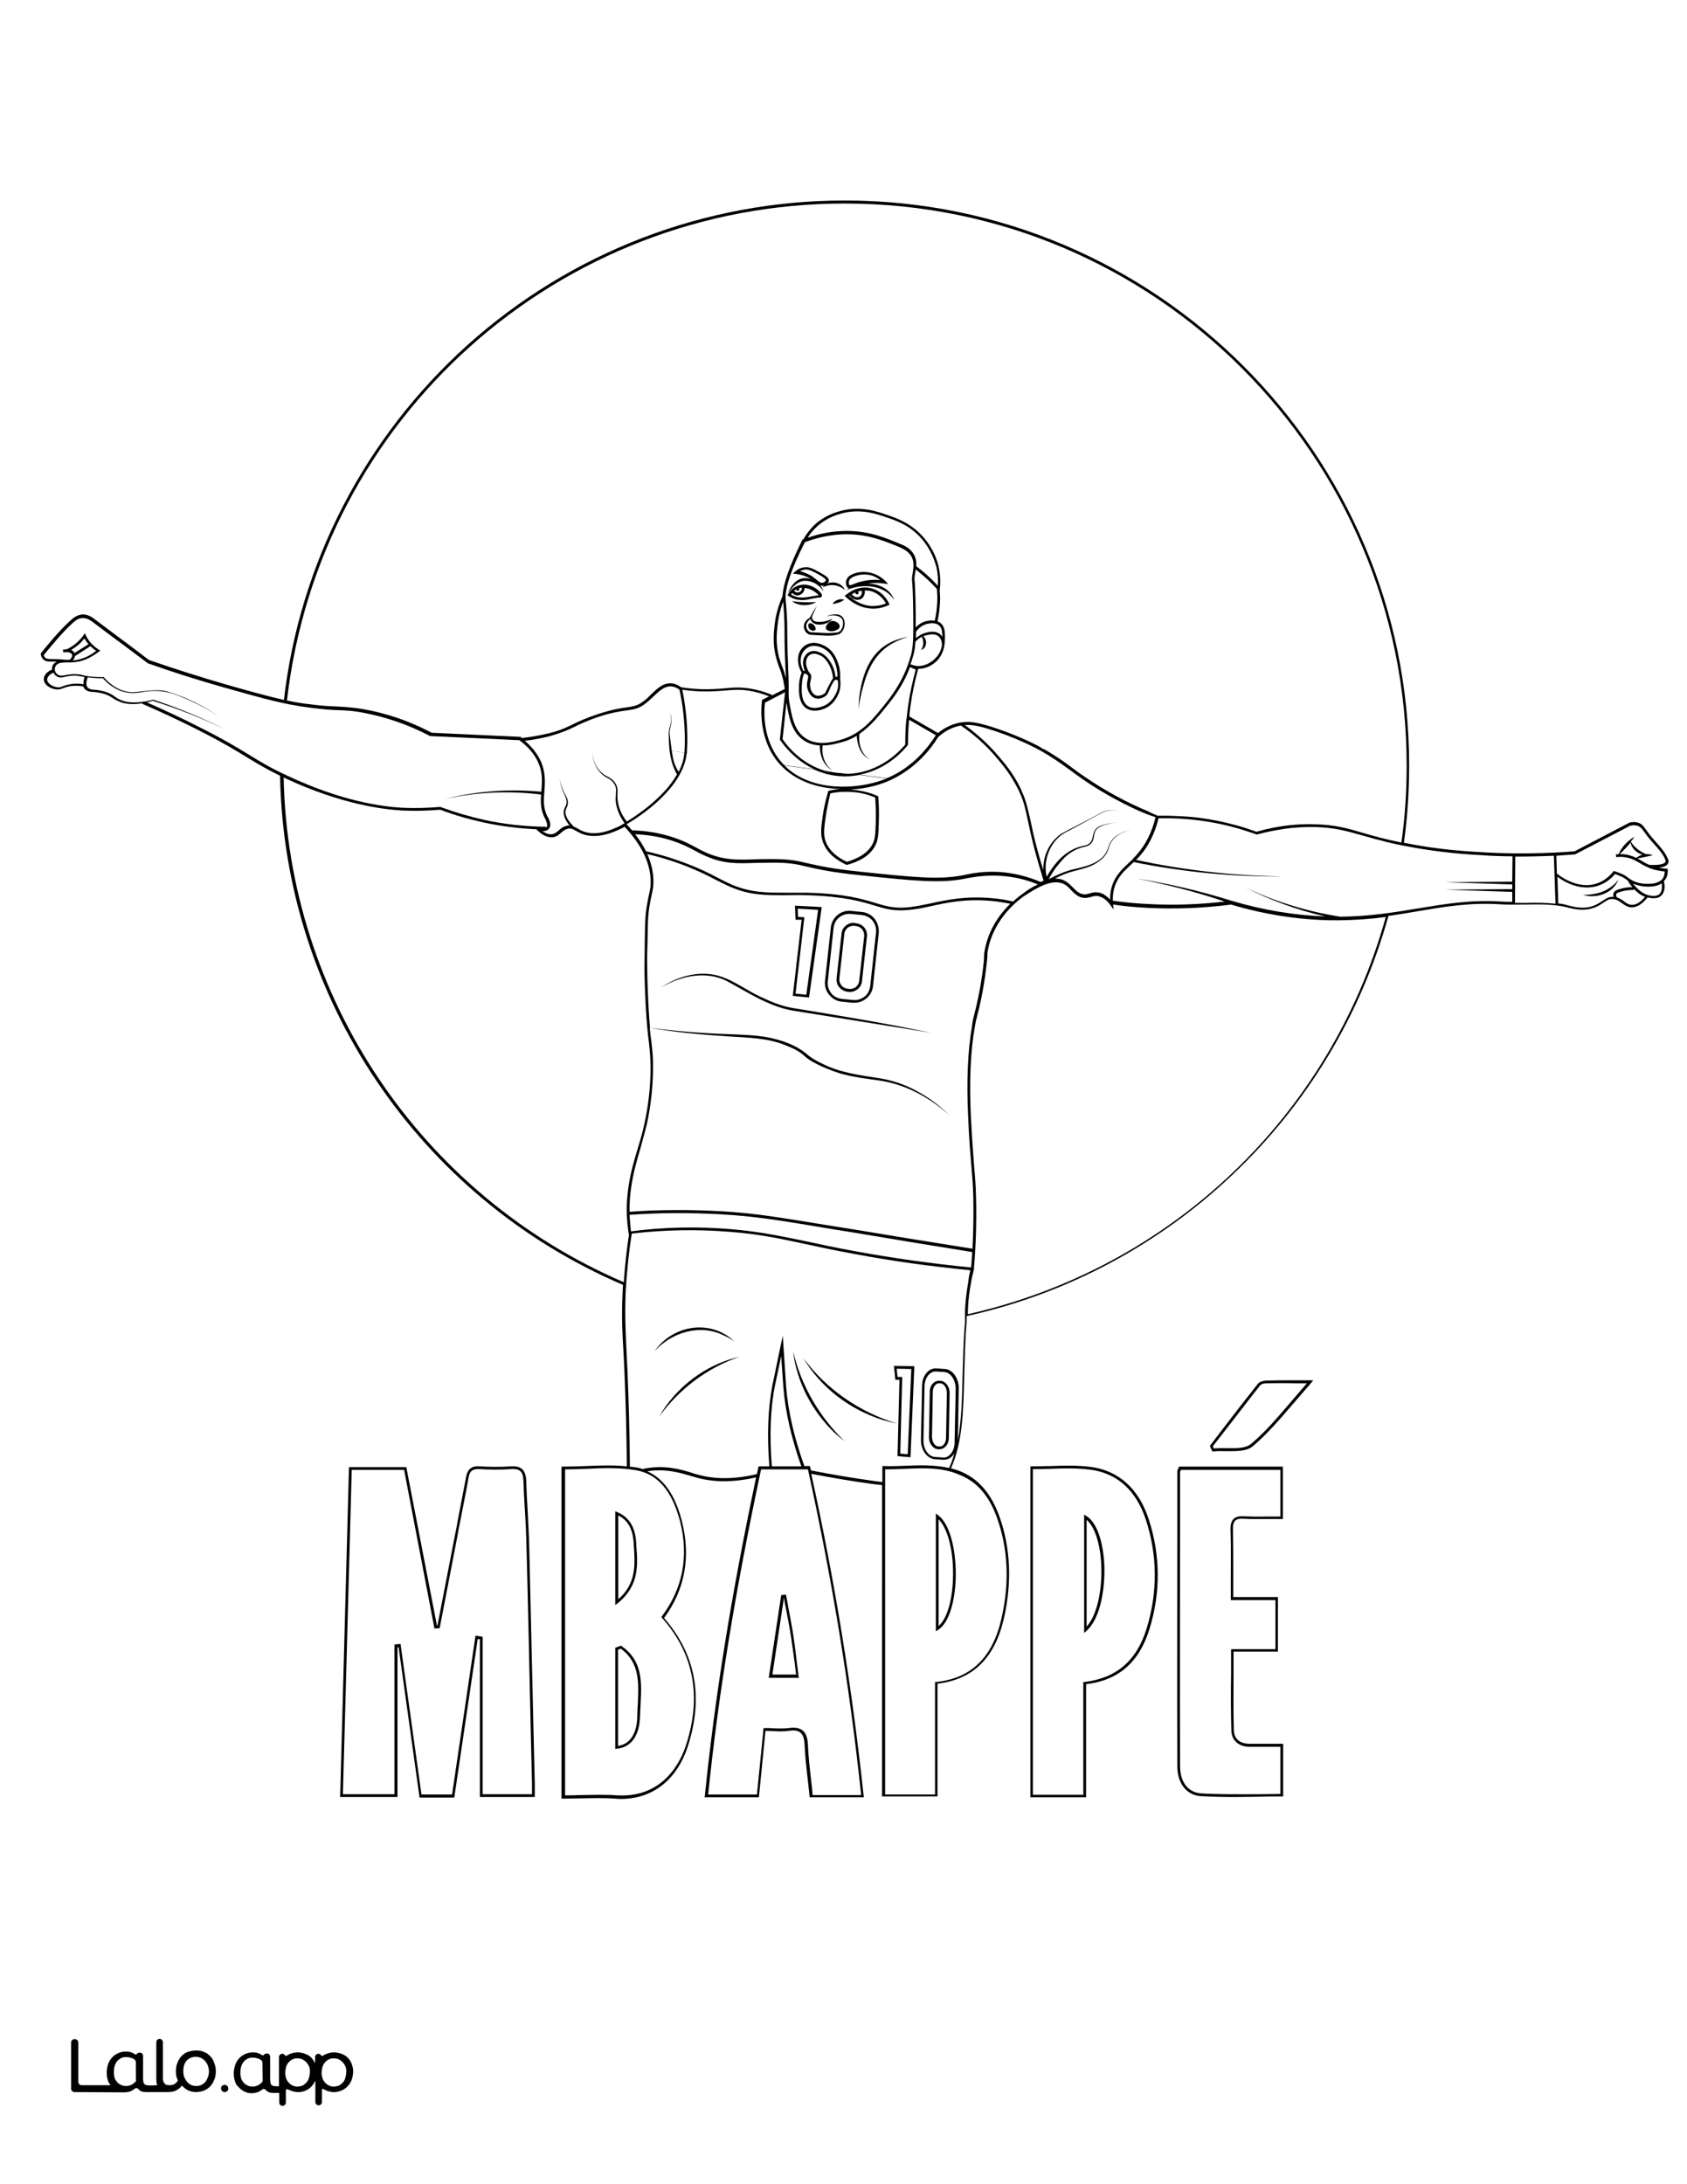 <?xml version="1.0" encoding="utf-8"?>
<!-- Generator: Adobe Illustrator 26.1.0, SVG Export Plug-In . SVG Version: 6.00 Build 0)  -->
<svg version="1.1" id="Layer_1" data-layer="Layer_1" xmlns="http://www.w3.org/2000/svg" xmlns:xlink="http://www.w3.org/1999/xlink" x="0px" y="0px"
	 viewBox="0 0 612 792" style="enable-background:new 0 0 612 792;" xml:space="preserve">
<rect x="0" y="0" width="612" height="792" fill="#808080" stroke="none"/>
<style type="text/css">
	.st0{fill:#FFFFFF;}
	.st1{fill:#010101;}
</style>
<g id="Black">
	<rect x="9.4" y="13.7" width="598.1" height="720.9"/>
</g>
<g id="Color">
	<path class="st0" d="M229.9,560.1l0-0.6c-0.3-3.7-1.2-7.8-5.6-10v30.4C231,574.1,230.4,567,229.9,560.1z"/>
	<path class="st0" d="M164.8,288.8c0.1,0,0.1,0,0.2,0c0,0,0,0,0,0C164.9,288.8,164.9,288.8,164.8,288.8z"/>
	<path class="st0" d="M342.6,497.5l-3-0.2c-0.1,0-0.2,0-0.2,0c-0.8,0-1.5,0.3-2.2,0.9c-1.1,1-1.8,2.7-1.8,4.5l-0.4,19.5
		c-0.1,3.2,1.8,5.9,4.1,6.1l3,0.2c0.9,0.1,1.7-0.2,2.4-0.9c1.1-1,1.8-2.7,1.8-4.5l0.4-19.5C346.7,500.4,344.9,497.7,342.6,497.5z
		 M344.2,521.4c0,1.4-0.5,2.6-1.4,3.3c-0.5,0.5-1.2,0.8-1.9,0.8c-0.1,0-0.1,0-0.2,0l-0.5,0c-1.8-0.2-3.3-2.2-3.2-4.6l0.3-16.2
		c0-1.4,0.5-2.6,1.4-3.3c0.6-0.5,1.3-0.8,2.1-0.7l0.5,0c1.8,0.2,3.3,2.2,3.2,4.6L344.2,521.4z"/>
	<path class="st0" d="M341.2,501.6l-0.5,0c0,0-0.1,0-0.1,0c-0.4,0-0.8,0.2-1.2,0.5c-0.6,0.6-1,1.5-1,2.6l-0.3,16.2
		c0,1.9,1,3.5,2.3,3.6l0.5,0c0.5,0,0.9-0.1,1.3-0.5c0.6-0.6,1-1.5,1-2.6l0.3-16.2C343.5,503.3,342.5,501.7,341.2,501.6z"/>
	<path class="st0" d="M160.3,289.9c0.1,0,0.3-0.1,0.4-0.1C160.6,289.8,160.5,289.8,160.3,289.9z"/>
	<path class="st0" d="M164,289c0.2-0.1,0.4-0.1,0.6-0.1C164.5,288.9,164.3,288.9,164,289z"/>
	<path class="st0" d="M145.9,292.9c4.5,0.2,9.1,0.1,13.6-0.3l0.1,0l0.1,0c5.2,1.9,10.6,3.5,16,4.7c7.3,1.6,14.9,2.4,22.4,2.5l0,0.3
		c0.1-0.1,0.2-0.1,0.2-0.2c0.6-0.8-0.3-2.5-0.6-3.2l-0.1-0.1c-1.5-3-1.5-5.7-1.3-8.5c-12.1-1.5-24.5-0.9-36.4,2
		c1.7-0.4,3.3-0.8,5-1.2c0,0,0.1,0,0.1,0c0.4-0.1,0.4-0.1,0,0c0,0,0,0-0.1,0c10.3-2.2,21-2.8,31.5-1.8c0-0.1,0-0.2,0-0.3
		c0.2-2.8,0.5-5.7-0.6-8.9c-1.1-3.4-3.5-6.5-7-9.2l-0.4-0.3l-32.4-1.5c-7.4-3.9-15.3-6.7-23.4-8.3c-4.4-0.9-7.1-1-10.2-1.1
		c-2.6-0.1-5.5-0.3-10-0.9c-9.4-1.2-16.5-3.2-30.7-7.2c-9.3-2.6-18.8-5.6-28.1-8.9l-0.1-0.1c-3.9-2.9-7.8-5.9-11.8-8.8l-8.4-6.3
		c-1.1-0.8-2.2-1.2-3.3-1.2c-1.4,0-2.5,0.8-3.4,1.6c-3.9,3.4-9.3,10.1-10.7,11.8c0.1,0.5,0.3,0.8,0.6,1.1C17.2,239,18,239,19,239
		l0.2,0c1.9,0,3.2,0.1,4.2,0.2c1.4,0.1,1.8,0.2,2.2-0.3c0.4-0.4,0.7-1.1,0.5-1.6c-0.3-0.6-1.5-1.1-3.1-0.7l-0.2-1
		c0.5-0.1,1-0.2,1.5-0.2c2.7-1.3,4.9-3.3,6.5-5.8c0,0,0.3,0.7,0.3,0.7c1.1,2.4,3,4.3,5.3,5.6c-2.7,2.1-5.8,3.9-9.3,4.2
		c-0.7,0.1-1.5,0.1-2.2,0.1c-0.2,0-0.5,0-0.7,0c-0.6,0-1.2,0-1.8,0.1c-3.9,0.3-3,5.5,0.8,4.6c2.3-0.5,4.9-0.7,7.2,0
		c2.3,0.6,4.8,0.6,7.2,0.6c2.6,3.1,6.4,5.5,10.6,5.5c4.1-0.2,8.2-1.3,12.3-0.3c7.1,2,13.8,5.5,19.8,9.7c0.7,0.5,1.4,1,2.1,1.5
		c-0.7-0.5-1.4-1-2.1-1.5c-4.4-3-9.1-5.5-14-7.5c-3.7-1.7-7.8-2.7-12-2.3c-2,0.2-4.1,0.7-6.2,0.7c-4.2,0-8.1-2.3-10.8-5.4
		c-1.9,0.1-3.7-0.1-5.5-0.3c-0.9,2.6-0.7,4.4,2.4,4.5c2.5,0.2,5.1,0.8,7.2,2.3c3.1,2.5,7,2.6,10.8,2l0.1-0.1c0.1,0,0.1,0.1,0.2,0.1
		c1.1-0.2,2.1-0.4,3.1-0.7c9.1,3,18,6.7,26.5,11c-8.6-4.2-17.5-7.7-26.7-10.6c-0.6,0.2-1.3,0.4-2.1,0.6c6.2,2.7,12.4,5.6,18.5,8.7
		c9.8,4.9,14.6,7.9,18.9,10.5c3.9,2.4,7.3,4.5,13.6,7.4C124,290.6,138.8,292.5,145.9,292.9z"/>
	<path class="st0" d="M160.1,289.9C160.2,289.9,160.2,289.9,160.1,289.9C160.2,289.9,160.2,289.9,160.1,289.9z"/>
	<path class="st0" d="M286.9,593.1c-0.5-3.3-1.2-6.7-1.8-9.9c-0.3-1.3-0.5-2.6-0.7-3.9l0,0l-4.2,27.9h8.6c-0.2-1.4-0.3-2.8-0.5-4.2
		C287.8,599.5,287.4,596.3,286.9,593.1z"/>
	<path class="st0" d="M340.5,589.6c2.9-2.5,4.9-8.8,5.2-16.8c0.4-9.7-1.7-18.4-5.2-21.9V589.6z"/>
	<path class="st0" d="M284.2,503.2c-0.1-1.6-0.5-7.5-0.8-11.5c-2.1,9.9-2.2,10.4-2.2,10.4c-1.7,8.3-2.1,18.2-1.2,29.6h10.7
		C287.1,521.5,284.9,511.9,284.2,503.2z"/>
	<path class="st0" d="M399.4,565.6c-0.6-6.9-2.5-12.2-5.2-14.5v38.7C398.6,585,400.1,574.3,399.4,565.6z"/>
	<path class="st0" d="M225.2,597.8l-1,0.4v34.9c4.5-0.7,7-4.7,7-11.2c0-1.5,0.1-3,0.2-4.4C231.7,610.2,232.1,602.8,225.2,597.8z"/>
	<path class="st0" d="M160.8,289.7c0.8-0.2,2-0.5,3-0.7C163.1,289.2,162.1,289.4,160.8,289.7z"/>
	<path class="st0" d="M30.3,247.1c0.1-0.6,0.2-1.1,0.4-1.6c-0.9-0.2-1.9-0.3-2.8-0.5c-1.6-0.1-3.1,0.1-4.7,0.5
		c-0.8,0.2-1.7,0.3-2.5-0.2c-0.6-0.3-1-0.8-1.3-1.4c-1.3,0.5-2.2,1.5-2.3,2.5c0,1.5,2.2,2.7,3.8,2.8c0.8,0.1,1.3-0.1,2-0.4
		c0.3-0.1,0.6-0.2,0.9-0.3c1.9-0.6,4.1-0.8,6.5-0.4C30.3,247.7,30.3,247.4,30.3,247.1z"/>
	<path class="st0" d="M380.3,319.2C380.3,319.2,380.3,319.2,380.3,319.2c-0.1,0-0.1,0-0.1,0C380.3,319.2,380.3,319.2,380.3,319.2z"
		/>
	<path class="st0" d="M307.4,358.5l0.6,0.1c0.9,0.1,1.8-0.2,2.5-0.7c0.7-0.6,1.1-1.4,1.2-2.2l1.8-16.2c0.1-0.9-0.2-1.8-0.7-2.5
		c-0.6-0.7-1.4-1.1-2.2-1.2l-0.6-0.1c-0.9-0.1-1.8,0.2-2.5,0.7c-0.7,0.6-1.1,1.4-1.2,2.2l-1.8,16.2
		C304.3,356.6,305.6,358.3,307.4,358.5z"/>
	<path class="st0" d="M320,282.9c0.5-0.2,1.1-0.4,1.6-0.6l-9.9-1.3c-1.6,0.3-3.2,0.5-4.9,0.5c-0.3,0-0.5,0-0.8,0
		c-4.1-0.1-7.7-1.1-10.7-2.5l-10.7-1.4C294.3,287.3,310.8,286.2,320,282.9z"/>
	<path class="st0" d="M306.1,280.4c0.5,0,0.9,0,1.4,0l-7.8-1C301.6,280,303.7,280.3,306.1,280.4z"/>
	<path class="st0" d="M244.2,275.2c0.4,1.7,1.1,3.3,2,4.7c1-2,1.8-4.2,2-6.4c0-0.2,0-0.4,0.1-0.6l-4.6-0.6
		C243.9,273.3,244,274.2,244.2,275.2z"/>
	<path class="st0" d="M299.6,295.8c-0.6,4.2-0.9,6.3-0.3,8.6c1.2,4.2,4.9,6.7,7.9,8.1c3.5-1,7.9-3,9.6-7c0.7-1.6,0.8-3.4,0.9-7.3
		c0.1-3,0-6-0.2-9c-2.6-1.1-5.3-1.8-8.2-2c-2.7-0.2-5.4-0.1-8.1,0.5C300.6,290.4,300,293.1,299.6,295.8z"/>
	<path class="st0" d="M28.2,234c-0.8,0.6-1.6,1.2-2.4,1.7c0.6,0.2,1,0.6,1.2,1.1l5.1-3.2c-0.6-0.7-1.1-1.4-1.5-2.1
		C29.9,232.4,29.1,233.3,28.2,234z"/>
	<path class="st0" d="M265.2,445.7c10.5,0.9,17.9,2.5,27.2,4.4c5,1.1,10.7,2.3,17.8,3.6c13.7,2.5,27.8,4.5,42.1,5.9
		c0.2-1.9,0.3-3.8,0.4-5.6c-15.1-2.4-30.1-4.9-44.4-7.3l-5.1-0.8c-20.8-3.5-29.4-4.9-41.8-5.6c-11-0.6-22.1-0.6-33,0.2
		c0,0.1,0,0.2,0,0.3c0.1,1.9,0.3,3.8,0.5,5.7C240.9,444.9,253.2,444.7,265.2,445.7z"/>
	<path class="st0" d="M376.5,320.7c-4.3-1.8-8.8-2.8-13.3-3.1c-5.9-0.4-10.3,0.5-12.7,0.9l-0.4,0.1c-9,1.8-18.6,0.8-37.7-1.2
		c-11-1.1-15.9-2.3-19.5-3.1c-3.7-0.9-6.2-1.5-12.7-1.5c-2.3,0-4.4,0.1-6.4,0.1c-6.2,0.2-11.1,0.4-17.3-2.3
		c-1.7-0.7-3.1-1.4-4.5-2.2c-2.3-1.2-4.6-2.4-8.3-3.6c-4.3-1.4-8.7-2.1-13.3-2.3c1.6,2,2.9,4.1,4,6.2c6.4,1.4,12.7,3.5,18.8,6.1
		c3.4,1.5,5.5,2.6,7.4,3.6c1.7,0.9,3.1,1.6,4.9,2.4c7,2.9,12.4,2.9,19.8,2.9c2.1,0,4.6,0,7.2,0c13.7,0.3,20,2.2,25,3.7
		c4.9,1.5,8.1,2.4,15.5,1.1c1.4-0.3,2.9-0.6,4.5-0.9c6-1.3,12.8-2.8,22.5-1.9c2.5,0.2,5.1,0.6,7.5,1.2c1.7-1.5,3-2.5,3.6-2.9
		C372.4,323,374.3,321.7,376.5,320.7z"/>
	<path class="st0" d="M27,239.4c2.9-0.3,5.6-1.6,7.9-3.4c-0.8-0.5-1.5-1.1-2.1-1.7l-5.6,3.6l0,0c-0.1,0.6-0.4,1.2-0.8,1.6
		C26.6,239.5,26.8,239.5,27,239.4z"/>
	<polygon class="st0" points="292.5,360.7 296.8,329.9 289.4,329.5 289.5,332.5 291.8,332.6 288.6,360.3 	"/>
	<path class="st0" d="M353,369.6c0.1-0.3,0.2-0.7,0.3-1.2c0.8-3.1,2.4-9.5,3.4-18c0.3-2.3,0.3-3.3,0.3-4c0-0.8,0.1-1.2,0.3-2.2
		c1.5-7.6,5.7-13.1,9.2-16.5c-2.2-0.4-4.5-0.8-6.7-1c-9.5-0.9-16.3,0.6-22.2,1.9c-1.6,0.3-3.1,0.7-4.5,0.9c-2.5,0.4-4.6,0.6-6.4,0.6
		c-3.7,0-6.3-0.8-9.6-1.8c-5-1.5-11.2-3.3-24.7-3.7c-2.6-0.1-4.9,0-7.2,0c-7.5,0-13,0.1-20.2-3c-1.9-0.8-3.3-1.6-5-2.4
		c-1.9-1-4-2.1-7.4-3.6c-5.7-2.5-11.7-4.5-17.8-5.9c1.3,2.8,2,5.7,2.2,8.5c0.2,2.9-0.2,4.6-0.7,6.8c-0.5,2.4-1.2,5.4-1.3,11
		c0,1.9-0.1,3.7-0.1,5.5c-0.1,3.2-0.2,6.3-0.1,9.2c0,4.2,0.2,8.6,0.4,13.1c0.2,3.8,0.4,6.7,0.6,8.9c9.5,1.2,19,2,28.5,2.3
		c4.8,0.2,9.7,0.3,14.5,1.2c4.8,1,9.6,2.6,13.5,5.7c1.8,1.6,3.8,2.8,6,3.8c6.5,3.3,13.7,4.2,20.9,5.3c4.8,0.8,9.5,2.4,13.7,4.8
		c4.3,2.3,8.2,5.3,11.6,8.7c-7.1-6.5-15.9-11.3-25.5-12.7c-4.7-0.7-9.6-1.2-14.3-2.6c-3.5-1.1-6.9-2.5-10.1-4.3
		c-1.1-0.6-2.1-1.4-3-2.2c-1.8-1.6-3.9-2.6-6.2-3.5c-6.7-2.9-14-2.9-21.2-3.4c-9.5-0.6-19.1-1.5-28.5-3.1c0.2,2,0.4,3.6,0.6,5
		c0.3,2.7,0.6,4.7,0.6,8.3c0.1,8.8-1.1,16.2-2.1,21c-0.8,3.5-1.7,6.5-2.5,9.5c-1.3,4.4-2.5,8.5-3.3,13.9c-0.3,2-0.7,5.1-0.6,9
		c10.9-0.8,22.1-0.8,33.1-0.2c12.4,0.7,21,2.2,41.9,5.6l5.1,0.8c14.3,2.4,29.2,4.8,44.3,7.2c0.3-6,0.4-12,0.3-18
		c-0.1-5.3-0.4-8.1-0.7-11.8c-0.3-3.9-0.8-8.7-1.2-18.5c-0.6-12.6-0.1-23.7,1.4-32.2C352.7,371.1,353,369.6,353,369.6z M299.3,355.7
		l2.1-19.4c0.4-3.7,3.7-6.4,7.4-6l4,0.4c1.8,0.2,3.4,1.1,4.5,2.5c1.1,1.4,1.6,3.2,1.5,5l-2.1,19.4c-0.2,1.8-1.1,3.4-2.5,4.5
		c-1.2,1-2.7,1.5-4.2,1.5c-0.2,0-0.5,0-0.7,0l-4-0.4c-1.8-0.2-3.4-1.1-4.5-2.5C299.6,359.3,299.1,357.5,299.3,355.7z M288.6,333.5
		l-0.2-5.1l9.7,0.5l-4.6,32.8l-5.9-0.6l3.2-27.6L288.6,333.5z M287.3,366.4c-8.6-1.6-15.9-6.5-23.3-10.5c-7.7-4.1-17-2.1-24.2,2.2
		c5.3-3.6,11.9-5.7,18.3-4.8c6.5,0.9,11.7,5.3,17.5,8c3.8,1.8,7.7,3.5,11.9,4.2c12.2,2,25.7,4.2,37.8,6.5c0,0,12.6,2.5,12.6,2.5
		S287.3,366.4,287.3,366.4z"/>
	<path class="st0" d="M305.4,362.2l4,0.4c1.5,0.2,3-0.3,4.2-1.2s1.9-2.3,2.1-3.9l2.1-19.4c0.2-1.5-0.3-3-1.2-4.2
		c-1-1.2-2.3-1.9-3.9-2.1l-4-0.4c-3.2-0.3-6,1.9-6.3,5.1l-2.1,19.4c-0.2,1.5,0.3,3,1.2,4.2S303.8,362,305.4,362.2z M303.5,354.7
		l1.8-16.2c0.1-1.2,0.7-2.2,1.6-2.9c0.9-0.7,2-1.1,3.2-0.9l0.6,0.1c2.4,0.3,4.1,2.4,3.8,4.8l-1.8,16.2c-0.1,1.2-0.7,2.2-1.6,2.9
		c-0.8,0.6-1.7,1-2.7,1c-0.2,0-0.3,0-0.5,0l-0.6-0.1C304.9,359.2,303.2,357.1,303.5,354.7z"/>
	<path class="st0" d="M563.7,310.3c-4.6,0.2-9.3,0.3-14,0.3l-0.1,16.8c1.2,0,2.4,0,3.6,0c3.7-0.1,7.4-0.1,11.1,0.3L563.7,310.3z"/>
	<path class="st0" d="M413.8,319.2c0.1,0,0.2,0,0.2,0C413.9,319.2,413.8,319.2,413.8,319.2z"/>
	<path class="st0" d="M415.8,319.6c0.1,0,0.2,0,0.3,0.1C416,319.6,415.9,319.6,415.8,319.6z"/>
	<path class="st0" d="M414.3,319.3c0.3,0.1,0.7,0.1,1.1,0.2C415,319.4,414.7,319.3,414.3,319.3z"/>
	<path class="st0" d="M352,460.6c-14.2-1.4-28.3-3.3-42-5.9c-7.1-1.3-12.8-2.5-17.8-3.6c-9.3-2-16.7-3.6-27.1-4.4
		c-11.9-1-24-0.8-35.9,0.6c-1.1,6.8-1.8,13.8-2.2,20.7c-0.4,8.9,0,15.8,0.3,22.5c0.1,2,0.2,4,0.3,6c0.5,11.5,0.8,23.3,0.9,35.3
		c0.8,0.1,1.5,0.2,2.3,0.3c0.8,0.1,1.5,0.3,2.3,0.6c0.3-0.1,0.5-0.1,0.8-0.2c7.4-1.4,13.5,0.4,17.5,1.7c0.6,0.2,1.2,0.4,1.8,0.5
		c6.3,1.8,13.5,1.7,21.4-0.2c0.2-0.8,0.3-1.6,0.5-2.4l0.1-0.4h3.9c-0.9-11.4-0.5-21.4,1.2-29.8c0,0,0.1-0.4,2.9-14l0.8-3.6l0.2,3.6
		c0,0.1,0.8,12.3,1,15.1c0.7,8.7,2.9,18.3,6.6,28.6h2l0.1,0.4c0.1,0.4,0.2,0.8,0.3,1.2c7.8,1.5,15.6,2.8,23.4,3.9
		c0.9,0.1,1.7,0.2,2.5,0.3v-5.8l0.5,0c2.6,0.1,5.2,0,7.7-0.1c5.3-0.2,10.7-0.4,16,0.8c0.8-1.7,1.4-3.4,1.9-5.3
		c-0.3,0.5-0.6,0.9-1,1.2c-0.8,0.8-1.8,1.1-2.8,1.1c-0.1,0-0.2,0-0.3,0l-3-0.2c-2.8-0.2-5.1-3.4-5-7.1l0.4-19.5c0-2.1,0.8-4,2.1-5.2
		c0.9-0.8,2-1.2,3.2-1.1l3,0.2c2.8,0.2,5.1,3.4,5,7.1l-0.3,18.7c1.3-7,1.5-14.9,1.7-23.5l0.1-3.1c0.3-11.3,0.6-13.9,0.7-15.2
		c0.1-0.8,0.1-1.1,0.1-2.5c-0.1-1.7,0-6.5,1.2-13.3C351.4,463.3,351.7,462,352,460.6z M237.5,489.9c6.6-9.5,20.3-11.7,28.9-3.5
		c-1.1-0.8-2.3-1.5-3.5-2C254.3,479.9,243.9,482.9,237.5,489.9z M239.1,513.7c0.8-1.4,1.6-2.6,2.5-3.9c6.4-8.8,15.9-15.4,26.6-17.8
		C256.5,496,246.4,503.7,239.1,513.7z M302.7,519.5c-8.1-7.8-13.7-18.4-15-29.6c2.9,12.5,9.5,23.8,18.7,32.7
		C305.1,521.6,303.9,520.6,302.7,519.5z M320.3,514.9c-11.9-3.7-22.5-11.7-28.9-22.5c8.4,11.4,20.5,19.7,34.1,23.8
		C323.7,515.8,322,515.4,320.3,514.9z M330.3,528.4l-4.7-0.4l0.7-27.7l-1.5,0l-0.5-5l7.4,0.1L330.3,528.4z"/>
	<path class="st0" d="M412.6,319c0,0,0.1,0,0.2,0C412.7,319,412.7,319,412.6,319z"/>
	<path class="st0" d="M416.7,319.7c0.1,0,0.1,0,0.2,0C416.9,319.8,416.8,319.7,416.7,319.7z"/>
	<path class="st0" d="M417.4,319.9c0.1,0,0.1,0,0.2,0C417.5,319.9,417.4,319.9,417.4,319.9z"/>
	<path class="st0" d="M587.6,309.7c1.2,0,2.3,0.1,3.4,0.4c1,0.3,1.9,0.6,2.6,1c0.7-0.6,1.5-1,2.3-1.2c-2.1-0.5-4-2.3-4.4-4.4
		C590.4,307,589,308.3,587.6,309.7z"/>
	<path class="st0" d="M585.3,324c0.3-1.2,1.8-1.5,3.3-1.9c1.2-0.3,2.4-0.4,3.6-0.4c-0.8-0.9-1.4-1.8-1.7-2.4c0,0-0.1,0-0.1-0.1
		c-0.6-0.4-1.2-0.9-2.3-1.4c-0.7-0.3-1.5-0.6-2.2-0.9c-1.6,1.9-3.5,3.3-5.7,4.1c-1.5,0.6-3.1,0.8-4.5,0.8c-5,0-9.2-2.7-10.7-3.9
		l0.3,9.7c1.1,0.1,2.2,0.3,3.2,0.6l0.7,0.2c2.5,0.6,5.6,1.3,9,0c1.3-0.5,2.3-1.2,3.1-1.7c1.2-0.8,2.3-1.6,4-1.5c0,0,0.1,0,0.1,0
		C585.2,324.8,585.2,324.4,585.3,324z M574.3,324.5c1.3,0,2.5-0.1,3.7-0.3c3.6-0.5,6.9-2.3,9.1-5.2
		C585.2,323.9,579.1,326,574.3,324.5z"/>
	<path class="st0" d="M600.1,306.1c-0.8-0.9-1.6-1.8-2.4-2.8c-0.4-0.6-0.8-1.1-1.1-1.5c-0.9-1.3-1.5-2-2.6-2.4
		c-0.8-0.2-1.6-0.2-2.6,0l-20,10.4c-2.2,0.2-4.5,0.3-6.8,0.5l0.2,6.6l0.1-0.1c0.3,0.3,7.4,6.2,14.8,3.4c2.1-0.8,4-2.2,5.5-4.1
		l0.2-0.3l0.3,0.1c0.9,0.3,1.8,0.6,2.7,1c1.1,0.5,1.8,1,2.4,1.5c0.2,0.1,0.4,0.3,0.6,0.4c2.4,1.6,5.2,1.7,6.3,1.7
		c1.4,0,4.3-0.1,5.6-2.1c0.4-0.7,0.6-1.5,0.6-2.4c-2.1-0.2-4.1-0.6-5.9-1.4c-1.3-0.6-2.3-1.1-3.2-1.7c-1.3-0.7-2.3-1.4-4-1.8
		c-1.4-0.4-2.9-0.5-4.5-0.3l-0.1-1c0.3,0,0.7,0,1-0.1c1.2-2.7,3.3-4.9,5.8-6.3c-0.4,0.6-0.9,1.2-1.4,1.8c1.4,2.1,3.2,3.5,5.5,4.5
		c0.8,0,1.7,0.1,2.5,0.4c-2,0.5-3.7,0.8-5.6,1.2c0.4,0.2,0.9,0.5,1.3,0.7c0.9,0.5,1.8,1.1,3,1.6c3.2,0.2,5.5-0.2,5.9-1.1
		c0.1-0.3,0-0.6-0.1-0.8C603.4,309.8,601.8,308,600.1,306.1z"/>
	<path class="st0" d="M0,0v792h612V0H0z M194,649.5l0,2.1h-19.9v-57.2l-0.8-0.1l-8.5,57.5h-12.6l-7.6-54.5l-0.4,0v54.3h-20.8
		l3.2-119.6h20.8l11.1,57.4l0.2,0l6.3-32.5c0.4-1.9,0.8-3.9,1.1-5.8c1-5.1,2-10.4,3-15.6c0.5-2.8,2-4,4.9-3.8
		c3.2,0.2,7.3,0.3,11.4,0c1.8-0.1,3.1,0.2,4,1c1.2,1.1,1.5,3,1.5,4.5c0.1,3.4,0.3,6.9,0.5,10.2c0.2,4.5,0.5,9.1,0.6,13.7
		c0.5,21.5,1,43.4,1.5,64.6l0.5,21.1C194,647.6,194,648.5,194,649.5z M417,590.7c-3.7,12-11.2,18.6-23,20v41h-20.2V531.7h0.5
		c2.3,0,4.6-0.1,6.8-0.1c5-0.2,9.8-0.3,14.5,0.3c10.2,1.3,17.5,7.9,21.1,18.9C421,563.9,421.1,577.4,417,590.7z M465.5,550.8H465
		c-1.4,0-2.8,0-4.1,0c-3.2,0-6.4,0.1-9.6-0.1c-1.6-0.1-2.6,0.1-3.2,0.7c-0.6,0.6-0.9,1.6-0.8,3.4c0.1,5.8,0.1,11.4,0.1,17.4
		c0,2.3,0,4.6,0,6.9h16.2v19.8h-16.1c0,2.7,0,5.4,0,8.1c0,7-0.1,13.7,0.1,20.4c0.1,3.2,2.3,5,6,4.9c2.5,0,5,0,7.7,0
		c1.2,0,2.4,0,3.7,0h0.5v19.1h-0.5c-2.9,0-5.7,0-8.6,0.1c-2.8,0-5.7,0.1-8.6,0.1c-4,0-8.1-0.1-12.1-0.3c-5.2-0.3-8.6-4.6-8.6-10.9
		c-0.1-28.8,0-58.1,0-86.4l0-20.5c0-0.3,0.1-0.6,0.3-0.9c0.1-0.1,0.2-0.3,0.2-0.5l0.1-0.3h37.7V550.8z M475.7,501.4
		c-2.2,2.5-4.3,5-6.4,7.4c-4.9,5.7-9.5,11.1-14.8,15.6c-2.2,1.9-6,1.8-9.6,1.8c-1.6,0-3.3-0.1-4.7,0.1l-0.4,0l-0.9-2l3.8-5
		c4.4-5.8,9-11.7,13.6-17.5c0.6-0.8,2-1.1,3-1.2c3.5-0.1,7.1-0.1,11.2-0.1c1.5,0,3.1,0,4.8,0h1.1L475.7,501.4z M605.2,312.9
		c-0.4,1.1-1.9,1.6-3.5,1.7c0.9,0.2,1.9,0.3,2.9,0.4l0.4,0l0,0.4c0.1,1.3-0.2,2.5-0.8,3.4c-0.2,0.3-0.4,0.5-0.6,0.7
		c0.6,2.3,0.2,4.3-1.1,5.4c-0.8,0.7-1.8,0.8-2.6,0.8c-0.4,0-0.8,0-1-0.1c-0.4,0-0.8-0.1-1.2-0.2c-1.9,2.4-3.8,3.6-5.7,3.6
		c0,0,0,0,0,0c-1.6,0-2.6-0.8-3.6-1.5c-1-0.7-1.9-1.4-3.3-1.5c-1.4-0.1-2.2,0.5-3.4,1.3c-0.9,0.6-1.9,1.3-3.3,1.8
		c-3.7,1.4-7.1,0.6-9.6,0l-0.7-0.2c-4.9-1.1-10.1-1-15.1-0.9c-2.9,0-5.9,0.1-8.8-0.1c-11-0.7-20.2,0.9-29.8,2.5
		c-3.5,0.6-7,1.2-10.7,1.7c-9.9,35.6-29.3,68-56.3,93.6c-27,25.7-60.4,43.5-96.7,51.5c0,0.2,0,0.3,0,0.5c0,1.5,0,1.8-0.1,2.7
		c-0.1,1.3-0.4,3.9-0.7,15.1l-0.1,3.1c-0.3,13.1-0.6,24.5-4.8,33.8c1.2,0.3,2.4,0.7,3.6,1.2c6.4,2.7,10.9,7.9,13.9,16.1
		c4.1,11.4,4.7,23.9,1.7,37.1c-3.3,14.4-11.2,22.2-24.1,23.7v40.9h-20.1V538.5c-0.9-0.1-1.7-0.2-2.7-0.3c-7.6-1-15.3-2.3-23-3.8
		c8.6,39.2,14.8,77.4,19,116.7l0.1,0.6h-19.7l0-0.4c-0.2-1.8-0.4-3.6-0.6-5.4c-0.5-4.3-1-8.7-1.2-13c-0.1-2.5-0.6-3.9-1.6-4.7
		c-0.9-0.7-2.2-0.9-4.1-0.6c-1.9,0.3-3.9,0.2-6,0.1c-0.8,0-1.7-0.1-2.5-0.1l-2.4,24.1h-19.7l0.1-0.5c3.6-35.6,9.5-72.4,18.6-115.5
		c-7.9,1.8-15.1,1.9-21.5,0.1c-0.6-0.2-1.2-0.3-1.8-0.5c-4-1.2-9.5-2.9-16.2-1.8c6.1,2.7,10.3,8.8,12.7,18.6
		c3.1,12.8,0.9,24.4-6.6,34.6c11.5,13.1,14.4,28.8,8.6,46.6c-4,12.2-12.8,19-24.3,19c-0.6,0-1.2,0-1.8-0.1c-4.3-0.3-8.5-0.2-13-0.1
		c-2,0-4.1,0.1-6.2,0.1h-0.5V531.8h0.5c2.7,0,5.5-0.1,8.2-0.2c5-0.2,10-0.4,15,0.1c-0.1-11.9-0.4-23.7-0.9-35.1c-0.1-2-0.2-4-0.3-6
		c-0.4-6.7-0.8-13.6-0.3-22.6c0-0.7,0.1-1.4,0.1-2.1c-74.1-31.7-122.9-104-124.4-184.6c-5.1-2.5-8.2-4.4-11.7-6.5
		c-4.2-2.6-9.1-5.6-18.8-10.5c-6.4-3.2-13-6.3-19.5-9.1l0.1-0.2c-2.5,0.4-5.3,0.5-7.6-0.3c-1.2-0.4-2.4-1-3.4-1.7
		c-2-1.4-4.4-1.9-6.9-2.1c-1.8,0-3.2-0.7-3.6-2c-2.3-0.4-4.5-0.3-6.3,0.3c-0.3,0.1-0.6,0.2-0.9,0.3c-0.7,0.3-1.3,0.5-2.1,0.5
		c-0.1,0-0.2,0-0.3,0c-2-0.1-4.8-1.6-4.7-3.8c0-1.4,1.3-2.8,3-3.4c-0.1-0.8,0.1-1.6,0.7-2.2c0.3-0.3,0.7-0.5,1-0.7
		c-0.5,0-1.1,0-1.7,0l-0.2,0c-1.1,0-2.2,0-3-0.8c-0.5-0.5-0.8-1.1-0.9-1.9l0-0.2l0.1-0.2c1.1-1.4,6.8-8.5,11-12.1
		c0.7-0.6,2.1-1.8,4.1-1.9c1.3,0,2.7,0.5,3.9,1.4l8.4,6.3c3.9,2.9,7.8,5.8,11.7,8.8c9.2,3.2,18.7,6.2,28,8.9
		c9.1,2.6,15.3,4.3,21,5.6c5.7-49.5,29.3-95.1,66.5-128.6c37.6-33.8,86.2-52.5,136.9-52.5c112.9,0,204.8,91.9,204.8,204.8
		c0,9.4-0.6,18.9-1.9,28.1c12.8,2.6,23,3.1,29.7,3.5c10.7,0.6,21.5,0.4,32.2-0.4l19.9-10.4c1.1-0.3,2.2-0.3,3.1,0
		c1.5,0.4,2.1,1.4,3.1,2.8c0.3,0.4,0.7,0.9,1.1,1.5c0.7,0.9,1.6,1.9,2.3,2.7c1.8,2,3.4,3.8,4.3,6
		C605.2,311.6,605.5,312.3,605.2,312.9z"/>
	<path class="st0" d="M597.9,321.5c-1,0-3.2-0.1-5.5-1.1c1.4,1.8,3.7,4.1,6.6,4.4c0.7,0.1,2,0.2,2.9-0.5c0.9-0.8,1.2-2.3,0.9-4
		C601.2,321.4,599.1,321.5,597.9,321.5z"/>
	<polygon class="st0" points="327.3,499.3 326.6,527.1 329.3,527.3 330.6,496.4 325.3,496.3 325.6,499.3 	"/>
	<path class="st0" d="M592.7,322.3l0,0.4c-1.3,0-2.6,0.1-3.8,0.4c-1.2,0.3-2.4,0.6-2.6,1.2c-0.1,0.4,0.1,0.8,0.3,1.1
		c1,0.3,1.8,0.9,2.5,1.4c0.9,0.7,1.8,1.3,3,1.3c0,0,0,0,0,0c1.5,0,3.1-1,4.7-2.9C595.1,324.6,593.8,323.5,592.7,322.3z"/>
	<path class="st0" d="M282.7,238.6c0.3,1,0.6,1.8,0.9,2.7c0.5,1.2,1,2.5,1.5,4.7c0-1.2-0.1-2.6-0.2-4.3l0-0.5
		c-0.1-2.4-0.3-6.5-0.3-11.9v-0.8c0-3.5-0.2-7-0.5-10.3c-1,2.7-1.7,5.5-2,8.4C281.8,229.3,281.3,233.6,282.7,238.6z"/>
	<path class="st0" d="M311.5,215c0,0.3-0.3,0.5-0.6,0.5c-0.3,0-0.6-0.2-0.6-0.5c0-0.1,0-0.1,0-0.2c-0.5,0.2-0.9,0.4-1.3,0.7
		c0.4,0.5,0.9,0.9,1.5,1c0.5,0.1,1.1,0.1,1.4-0.2c0.6-0.4,0.9-1.2,0.7-2.1c-0.5,0.1-1,0.2-1.5,0.3
		C311.4,214.6,311.5,214.8,311.5,215z"/>
	<path class="st0" d="M289.7,214.8c0.8-0.2,1.3-0.9,1.2-1.7c-0.3,0-0.7,0.1-1.1,0.2c0.1,0.1,0.2,0.2,0.2,0.4c0,0.3-0.3,0.5-0.6,0.5
		c-0.3,0-0.6-0.2-0.6-0.5c-0.3,0.2-0.5,0.3-0.7,0.5C288.5,214.7,289.1,214.9,289.7,214.8z"/>
	<path class="st0" d="M285,217.3l0,0.2c0.4,3.6,0.6,7.3,0.6,11.1v0.8c0,5.4,0.2,9.4,0.3,11.8l0,0.5c0.3,6.2,0.2,8.6,0.2,9.9
		c0,1.1,0,1.4,0.2,2.7c0.9,5.2,1.7,10.5,5.8,13.3c4.6,3.2,10.7,1.3,13.4,0.5c7.2-2.2,11.4-7.5,16.3-13.7c3-3.8,5.3-7.7,6.9-11.6
		c0.4-1.1,1.2-3,1.9-5.7c0.6-2.7,0.8-4.9,0.7-14.3c-0.1-8.3-0.3-10.8-0.4-11.9c-0.1-0.8-0.1-1,0-1.8c0-0.4,0.1-0.8,0.2-1.2
		c0.3-2.3,0.6-4.3-0.5-6.2c-1.1-1.8-2.9-2.7-4.5-3.4c-6.4-2.6-13-5.3-22.6-4.4c-3.9,0.4-7.8,1.3-11.5,2.7
		C287,206.4,284.7,213.4,285,217.3z M304.5,250.8c-0.2,0.5-1.6,5-6.1,6.4c-0.5,0.2-1.6,0.5-2.9,0.5c-0.9,0-1.9-0.2-2.9-0.8
		c-3.2-2-2.8-7.2-2.7-9c0.1-1.3,0.4-2.7,0.9-4l-0.1-0.2c-1.6-2.9-1.6-6.1-0.1-8.2c0.3-0.5,1.1-1.4,2.3-1.9c2.9-1.3,5.9,0.3,7.1,1.1
		c2.3,1.5,3.3,3.8,3.8,5.1c0.8,1.9,1.1,4.1,1,6.2l0,0l0,0.1C305,247.9,304.9,249.4,304.5,250.8z M287.3,218c3,0.4,5.7,0.5,8.8,0.3
		C293.4,219.9,289.7,219.8,287.3,218z M304.7,229.8c-2.1,0.9-4.5,0.7-6.7,0.6c-1.1-0.1-2.6-0.1-3.7-0.2c-1.5,0-2.6-1.5-2.7-2.9
		c0-1.4,0.9-2.7,2.1-3.2c0.8-1.5,1.7-3,2.6-4.4c-0.5,1.2-1.1,2.5-1.7,3.7c-0.2,1.6,0.9,2.1,2.6,2.1c1.7,0,3.3-0.4,4.8-1.2
		c-1,1.5-3,2.2-4.8,2.2c-1.5,0-3-0.8-3.1-2c0,0,0,0,0,0c-1,0.5-1.7,1.7-1.6,2.7c0.1,1.1,0.9,2.1,2,2.1c2.4,0,4.9,0.4,7.4,0.2
		c1.1-0.1,2.4,0,3.1-0.9c0.9-1.2,1.3-3.5,0.1-4.6c-1.5-1.1-3.5-1-5.2-0.5c1.1-0.6,2.4-0.8,3.7-0.7
		C307,222.9,307.3,227.9,304.7,229.8z M304.6,227.3c-0.1,0.9-1.4,1.3-2.1,1.5c-1.1,0.2-2.6,0-2.9-0.9c-0.2-0.7,0.5-1.5,0.7-1.8
		c0.2-0.2,0.7-0.8,1.4-0.9C303.1,224.9,304.8,226.2,304.6,227.3z M295.8,228.4c-0.4,0.5-1.5,0.4-2.1-0.3c-0.6-0.6-0.6-1.7-0.2-2
		c0.5-0.4,1.7,0.2,2.1,1C295.7,227.2,296.1,228,295.8,228.4z M302,219c0.9-1.4,2.7-2.1,4.3-1.5C304.9,218.4,303.7,218.8,302,219z
		 M329.4,231c-9.4,2.6-13.8,8.6-16.2,17.7c-0.8,2.7-1.4,5.5-1.7,8.4c0-1.4,0.1-2.9,0.2-4.3C313.1,241.9,317.5,232.8,329.4,231z
		 M307.4,209.6c1.1-1.7,5.6-3.1,9.8-1.5c1.5,0.6,2.8,1.4,4,2.6l1,1.1l-1.5-0.2c-0.7-0.1-1.4-0.2-2-0.2c-0.6,0-2-0.1-3.8,0.2
		c4.1,0.1,8.1,2,9.5,6c-3.6-5.7-11.7-6.1-17.4-3.6c0.3-0.2,0.6-0.5,1-0.7c-0.2,0-0.4-0.1-0.6-0.3c-0.4-0.5-0.5-1.2-0.5-1.6
		C306.8,211.2,306.9,210.4,307.4,209.6z M306.9,215.7c1.1-0.9,2.3-1.6,3.6-2.1c2.4-0.8,4.3-0.6,5.5-0.3c4.1,1,6,4.4,6.5,5.5l0.2,0.5
		l-0.5,0.2c-1.3,0.6-3.2,1.2-5.5,1.2c-0.4,0-0.8,0-1.3-0.1c-3.1-0.3-5.2-1.7-6.1-2.2c-0.9-0.6-1.7-1.2-2.5-2l-0.4-0.4L306.9,215.7z
		 M294.2,210c-1.5-1-3.3-1.6-5.4-1.9l-1.2-0.1l0.9-0.8c1-0.9,2.2-1.4,3.4-1.5c1.7-0.2,3,0.5,5.4,1.8l0.5,0.3
		c2.6,1.4,2.9,2.1,2.9,2.7c0,0.4-0.2,0.8-0.6,1.1c2.3-1,5.4-0.1,6.4,2.3c-2.4-1.9-5.3-2.3-8.1-0.9c0.2-0.3,0.4-0.5,0.7-0.7
		c-0.2,0.1-0.3,0.1-0.5,0.1c-0.1,0-0.3,0-0.4,0c-0.2,0-0.4,0-0.6-0.1c0.5,0.6,0.9,1.3,1.1,2.1c-1.4-2.3-3.9-3.8-6.6-3.8
		c-2.8,0-4.6,2.4-6.3,4.4c0.9-1.9,2.1-3.9,4.1-4.9C291.3,209.5,292.8,209.5,294.2,210C294.2,210,294.2,210,294.2,210z M285.9,215.5
		c0.3-0.7,1.1-1.9,2.6-2.7c1.5-0.8,2.9-0.8,3.4-0.8c3,0.1,5.4,2.2,6.1,3.3c0.1,0.1,0.3,0.6,0.1,1c-0.2,0.3-0.5,0.4-0.8,0.4
		c-0.1,0-0.3,0-0.6,0c-0.7,0.1-1.2,0.2-1.7,0.3c-0.2,0-0.3,0.1-0.5,0.1c-0.9,0.2-2.2,0.5-3.5,0.5c-0.7,0-1.3-0.1-2-0.2
		c-1-0.2-2-0.7-2.9-1.3l-0.4-0.2L285.9,215.5z"/>
	<path class="st0" d="M243.7,272.3l4.6,0.6c0.2-2.7,0.3-8.1-0.4-14.2c-0.3-2.9-0.8-5.8-1.4-8.6c-0.9-0.7-1.9-1.1-2.9-1.2
		c-2.5-0.2-4.4,1.6-6.6,3.7c-0.8,0.8-1.7,1.6-2.6,2.3c-2.6,2.1-4.3,2.3-7,2.7c-2.3,0.3-5.3,0.7-10.5,2.4c-3.8,1.3-6.1,2.4-8.2,3.4
		c-2.4,1.2-4.7,2.2-8.8,3.4c-0.2,0.1-0.4,0.1-0.7,0.2c-2.9,0.7-5.8,1.3-8.8,1.6c3.1,2.7,5.3,5.7,6.4,9c1.1,3.5,0.9,6.4,0.7,9.3
		c-0.3,3.1-0.5,6,1.1,9.2l0.1,0.1c0.5,0.9,1.5,2.9,0.5,4.2c-0.4,0.6-1.2,1-2.4,1c1.2,0.8,2.3,1.2,3.3,1.1c1.1-0.1,1.8-0.7,2.6-1.4
		c0.8-0.7,1.6-1.4,3-1.7c0.3-0.1,0.6-0.1,0.9-0.1c-1.3-1.6-2.5-3.6-2-5.7c0.3-0.9,0.8-1.5,0.9-2.2c0.3-1.6-0.7-3-1.3-4.5
		c-0.6-1.5-1-3.1-1.2-4.7c0.4,2.4,1.3,4.7,2.5,6.8c0.4,0.7,0.6,1.6,0.5,2.5c-0.1,0.9-0.6,1.6-0.8,2.3c-0.4,2.3,1.4,4.3,2.9,5.9
		c0.5,0.2,0.9,0.4,1.4,0.7c1,0.6,2.2,1.3,4.2,1.6c4,0.6,7.8-1,9.6-1.8c1.1-0.4,2.1-1,3.1-1.6l0,0c0.1,0,0.1-0.1,0.2-0.1
		c-1.4-1.9-2.5-4.1-3-6.5c-0.5-1.9-0.1-3.8-0.1-5.7c-0.1-1.9-1.4-3.3-3.1-4.2c-3.5-1.7-5.4-5.6-5.5-9.4c0.2,3.8,2.1,7.4,5.7,9
		c1.1,0.6,2.2,1.4,2.8,2.6c0.7,1.1,0.7,2.6,0.6,3.8c-0.2,3.6,1.2,7,3.4,9.8c3.9-2.4,13.5-8.8,18.2-17.1c-1.6-2.7-2.3-5.6-2.7-8.7
		c-0.2-2.1-0.3-4.2-0.3-6.2c0-2.1,1.3-4,0.8-6.1c-0.2-1-0.7-1.9-1.4-2.7c0.7,0.8,1.2,1.7,1.5,2.7c0.5,2.1-0.6,4.1-0.6,6.1
		C243.2,268.1,243.4,270.2,243.7,272.3z"/>
	<path class="st0" d="M289.9,215.8c-0.2,0-0.4,0.1-0.6,0.1c-0.7,0-1.4-0.3-1.9-0.9c-0.2,0.2-0.3,0.4-0.4,0.6
		c0.7,0.4,1.4,0.7,2.2,0.9c1.9,0.4,3.8,0,5-0.2c0.2-0.1,0.4-0.1,0.6-0.1c0.5-0.1,1-0.2,1.8-0.3c0.2,0,0.3,0,0.4,0
		c-0.6-0.8-2.6-2.5-5.1-2.7C291.9,214.3,291.1,215.5,289.9,215.8z"/>
	<path class="st0" d="M315.6,219.7c2.4,0.2,4.4-0.3,5.8-0.9c-0.7-1.3-2.5-3.7-5.6-4.5c-0.5-0.1-1.3-0.2-2.1-0.2
		c0.2,1.2-0.3,2.4-1.2,3c-0.4,0.3-0.9,0.4-1.5,0.4c-0.2,0-0.5,0-0.7-0.1c-0.8-0.2-1.6-0.7-2.1-1.5c-0.1,0.1-0.1,0.1-0.2,0.2
		c0.6,0.5,1.2,1,1.9,1.5C310.8,218.1,312.8,219.4,315.6,219.7z"/>
	<path class="st0" d="M337.7,211.3c-1.7-1.7-3.6-3.3-5.5-4.8c-0.1,0.4-0.1,0.9-0.2,1.3c-0.1,0.4-0.1,0.8-0.2,1.2
		c-0.1,0.8-0.1,0.9,0,1.6c0.1,1.1,0.3,3.7,0.4,12c0,1.9,0,3.5,0,4.9c1-1,2.5-2.2,4.6-2.4c0.4-0.1,1.3-0.2,2.3,0
		c0.5-2.2,0.8-4.4,0.9-6.7c0.1-1.6,0-3.2-0.1-4.8C339.2,212.8,338.5,212.1,337.7,211.3z"/>
	<path class="st0" d="M334.3,195.3c-4.2-4.8-9.1-6.5-12.7-7.7c-3.7-1.3-9.3-3.2-16-1.5c-1.4,0.4-5.6,1.4-9.4,5
		c-1.2,1.1-2.3,2.4-3.2,3.9c3.4-1.2,6.9-2,10.4-2.3c9.9-0.9,16.6,1.8,23.1,4.5c1.8,0.7,3.8,1.7,5,3.8c0.8,1.4,1,2.8,0.9,4.3
		c2.1,1.6,4.2,3.4,6.1,5.3c0.6,0.6,1.1,1.2,1.7,1.8c0.2-2.3,0-4.5-0.5-6.8C339.1,203.5,337.8,199.3,334.3,195.3z"/>
	<path class="st0" d="M339.5,266.6l-9.7-5.6c-0.3,3-0.4,6-0.4,8.9l0,0.2l-0.1,0.1c-0.8,1-7,8.8-17.5,10.7l9.9,1.3
		C331.1,278.3,336.7,271,339.5,266.6z"/>
	<path class="st0" d="M303.1,246.5c-0.4,0.1-0.7,0.6-1.3,1.7c-0.6,1.1-0.9,1.9-1.1,2.4c-0.4,0.9-0.6,1.2-1,1.6
		c-0.9,0.8-2.5,1.4-3.9,1c-2.2-0.7-2.8-3.3-2.9-3.6c-0.3-1.2-0.1-2.2,0.1-3.1c0.2-0.8,0.3-1.3,0-1.7c-0.2-0.2-0.5-0.4-0.8-0.5
		l-0.5-0.1c-0.5,1.3-0.7,2.5-0.8,3.9c-0.1,1.6-0.5,6.3,2.3,8c1.8,1.1,4.1,0.4,5,0.1c4.1-1.3,5.4-5.6,5.5-5.8
		c0.4-1.2,0.5-2.5,0.2-3.8C303.5,246.6,303.3,246.5,303.1,246.5z"/>
	<path class="st0" d="M341.7,234.1c0-0.5,0.1-2.3-1.3-3.4c-1.3-1.1-3.1-0.6-4.2-0.4c-0.5,0.1-0.9,0.3-1.3,0.4c1.6,1.2,1.4,4.3-0.7,5
		c0.9-1.7,1-3.2,0.2-4.8c-1,0.5-1.8,1.2-2.3,1.8c-0.1,1.8-0.3,3-0.6,4.3c-0.4,1.5-0.8,2.8-1.2,3.9c0.8,0.3,1.6,0.5,2.4,0.6
		c3.1,0.2,5.5-1.7,6.3-2.5C340.7,237.5,341.4,235.7,341.7,234.1z"/>
	<path class="st0" d="M330.1,241.9c-0.2,0.4-0.3,0.8-0.4,1.1c-1.6,4-4,8-7.1,11.9c-3.5,4.4-6.7,8.4-10.8,11.2
		c-0.5,3.5,0.6,7.3,3.7,9.3c-1.6-0.8-3-2.3-3.7-4c-0.6-1.4-0.9-3-1-4.6c-1.5,0.9-3.1,1.7-5,2.2c-1.5,0.4-4.3,1.3-7.4,1.3
		c-0.4,3.4,0.7,7.2,3.7,9.1c-1.6-0.8-3-2.3-3.7-4c-0.7-1.6-1-3.3-1-5.1c-2-0.1-4-0.6-5.9-1.9c-4.4-3-5.3-8.4-6.2-13.7l-1.4,13.3
		c1,1.5,6.2,8.9,15.7,11.6l7.8,1c12.3-0.3,19.7-9.1,21-10.6c0-3.1,0.1-6.2,0.4-9.3l0,0l0.1-0.1c0.1-1.4,0.3-2.9,0.5-4.3
		c0.6-4.5,1.6-9.1,2.8-13.5C331.4,242.4,330.7,242.2,330.1,241.9z"/>
	<path class="st0" d="M309.9,211.7c0.7-0.3,1.5-0.6,2.5-0.8c3-0.8,5.5-0.7,6.3-0.6c0.2,0,0.4,0,0.6,0c-0.8-0.6-1.6-1-2.4-1.4
		c-3.8-1.4-7.8,0-8.6,1.2v0c-0.4,0.6-0.4,1.1-0.4,1.1c0,0.4,0.1,0.8,0.2,0.9C308.2,212.3,309,212.1,309.9,211.7z"/>
	<path class="st0" d="M340.8,226.9c-1.2-1.2-3.1-0.9-3.8-0.8c-2.5,0.3-4.1,2.1-4.7,3c0,0.8,0,1.6,0,2.3c0.9-0.8,2.1-1.6,3.7-2
		c1.2-0.3,3.4-0.8,5.1,0.6c0.3,0.3,0.6,0.6,0.8,0.9c0,0,0-0.1,0-0.1C341.8,229.3,341.8,227.9,340.8,226.9z"/>
	<path class="st0" d="M296.1,252.2c1.1,0.3,2.3-0.2,3-0.7c0.3-0.2,0.3-0.4,0.8-1.3c0.2-0.5,0.6-1.3,1.2-2.4c0.4-0.7,0.7-1.4,1.1-1.8
		c-0.1-1.6-0.6-3.8-2-5.9c-0.5-0.7-1.4-2-3-2.6c-0.7-0.3-1.8-0.7-2.9-0.3c-0.6,0.2-1,0.6-1.4,1.2c-0.8,1.3-0.6,3.3,0.5,5.2l0.1,0.2
		c0.2,0.1,0.3,0.3,0.4,0.4c0.6,0.8,0.4,1.6,0.2,2.5c-0.2,0.8-0.4,1.6-0.1,2.6C293.9,249.5,294.5,251.7,296.1,252.2z"/>
	<path class="st0" d="M291.4,243.2c0.2,0,0.4,0,0.6,0.1c-0.9-2-0.9-4,0-5.4c0.5-0.8,1.1-1.3,1.9-1.6c1.5-0.6,2.9,0,3.6,0.3
		c1.9,0.8,2.9,2.2,3.4,2.9c1.2,1.7,2,3.7,2.2,5.9c0.1,0,0.2,0,0.3,0c0,0,0.1,0,0.1,0c0.1,0,0.2,0,0.3,0c0-1.8-0.3-3.5-0.9-5.1
		c-0.5-1.3-1.3-3.3-3.4-4.7c-1-0.7-3.7-2.1-6.1-1c-1,0.5-1.6,1.2-1.9,1.6C290.1,238.1,290.1,240.7,291.4,243.2L291.4,243.2z"/>
	<path class="st0" d="M412.9,293.9c-7.2-3.3-14-7.1-20.2-11.4c-1.6-1.1-2.9-2.1-4.3-3.1c-2.9-2.1-5.7-4.2-10.4-6.9
		c-0.1-0.1-8.6-5-20.5-8.5c-2.5-0.7-4.9-1.3-7.5-1.1c4.4,3.2,8.5,6.9,12,11c2.4,2.8,5.5,6.4,8.1,11.7c0.5,1.1,0.9,2,1.3,3
		c1.1,2.8,1.6,5.4,2.4,8.7c0.5,2.4,1.1,5.4,2.1,9.2c0.8,3,1.6,6,2.6,9c-0.2-5.2,2.3-10.4,6.7-13.3c1.6-0.9,10.3-5.3,12.1-6.3
		c0,0,2.4-1.3,2.4-1.3c2.4-1.3,5.5-0.8,8,0.1c-2.5-0.9-5.5-1.3-7.9,0c0,0-2.4,1.3-2.4,1.3l-9.6,5.2c-6.4,2.7-9.6,10.2-8.1,16.7
		c2.7-4.7,6.5-9.2,11.8-10.8c1.4-0.5,3.1-0.4,4-1.6c1.1-1.1,0.8-2.7,1.5-4.1c0.7-1.4,2.2-2.1,3.7-2.4c1.4-0.4,2.9-0.6,4.4-0.9
		c-1.5,0.3-2.9,0.6-4.3,1c-1.4,0.4-2.9,1.1-3.5,2.4c-0.6,1.3-0.3,3.1-1.4,4.2c-0.9,1.3-2.7,1.3-4.1,1.8c-2.8,0.9-5.2,2.8-7,5
		c-1.7,1.9-3.2,4-4.3,6.3c2.7-1.5,5.5-2.7,8.5-3.5c4.9-1.1,11.3-2.4,13-7.8c0.5-2.3,2.2-4.2,4.3-5.2c1.4-0.7,2.8-1.2,4.3-1.6
		c-1.5,0.4-2.9,1-4.3,1.7c-2,1.1-3.6,2.9-4.1,5.2c-0.6,2.3-2.4,4.1-4.4,5.3c-2.6,1.7-5.8,2.3-8.7,3.1c-2.2,0.6-4.4,1.5-6.4,2.6
		c1.2,0,2.3,0.1,3.4,0.7c1.3,0.6,2.2,1.6,3.1,2.5c1.3,1.3,2.4,2.4,4.2,2.5c0.8,0,1.4-0.2,2.1-0.4c0.8-0.2,1.6-0.5,2.8-0.3
		c1.6,0.2,3,1.1,4.4,2.6c0-1.6,0.2-3.2,0.6-4.6c1.2-4,3.6-6.3,6.2-8.7c0.5-0.4,0.9-0.9,1.4-1.3l0-0.1c0,0,0,0,0,0
		c0.5-0.5,1-1,1.5-1.6c3.2-3.6,5.5-8.1,6.8-13.6C417.1,295.7,415,294.8,412.9,293.9z"/>
	<g>
		<path class="st0" d="M420,295.8c3.6-0.1,7.2,0.1,10.7,0.3c2.9,0.2,5.8,0.6,8.6,1.1c3.6,0.6,7.2,1.5,10.8,2.5
			c1.9,0.6,3.8,1.2,5.7,1.9c2.1-0.6,4.2-1.1,6.3-1.5c5.1-1,10.2-1.4,15.3-1.2c7,0.2,11.2,1.4,17,3.1c3.7,1.1,8,2.3,14,3.5
			c1.3-9.2,1.9-18.6,1.9-27.9c0-112.4-91.4-203.8-203.8-203.8c-103.7,0-190.6,77.5-202.4,180.2c2.8,0.6,5.6,1.1,8.6,1.4
			c4.5,0.6,7.4,0.7,10,0.8c3.1,0.2,5.9,0.3,10.4,1.2c2.2,0.4,4.3,0.9,6.4,1.5c5.9,1.6,11.6,3.9,17.1,6.8l32.5,1.5l0,0.4l0.2,0
			c2.7-0.3,5.3-0.7,8-1.3c0.6-0.1,1.2-0.3,1.8-0.4c4.4-1.1,6.6-2.2,9.2-3.5c2.1-1,4.5-2.1,8.4-3.4c5.2-1.7,8.4-2.2,10.6-2.5
			c2.7-0.4,4.1-0.6,6.5-2.5c0.9-0.7,1.7-1.5,2.5-2.3c2.3-2.2,4.4-4.2,7.4-3.9c1.2,0.1,2.3,0.6,3.4,1.4c2.4,0.4,4.8,0.6,7.2,0.7
			c3.5,0.1,6.2-0.1,8.5-0.3c2.9-0.3,5.4-0.5,8.8,0c2.8,0.4,5.7,1.2,8.5,2.4l-0.1,0.2l4.7-2.4c-0.2-1.1-0.4-2.2-0.6-3.3
			c-0.5-2.2-1-3.5-1.5-4.7c-0.3-0.9-0.6-1.7-0.9-2.8c-1.5-5.2-1-9.6-0.7-12.3c0.4-3.7,1.4-7.2,2.9-10.6c0.2-4.3,2.5-10.9,7.1-20.2
			l0.1-0.2l0.2-0.1c0,0,0.1,0,0.1,0c1.1-1.9,2.4-3.6,3.9-5.1c4-3.8,8.4-4.9,9.9-5.3c7-1.8,12.8,0.2,16.6,1.5c3.5,1.2,8.7,3,13.1,8
			c3.7,4.2,5.1,8.5,5.6,10.7c0.6,2.8,0.8,5.7,0.4,8.6l0,0c0.1,1.5,0.2,3,0.1,4.4c-0.1,2.3-0.4,4.6-0.9,6.9c0.5,0.2,0.9,0.4,1.3,0.8
			c1.3,1.2,1.4,3,1.4,4.5c0,1.9,0.1,6-3,9.1c-0.9,0.9-3.3,2.8-6.5,2.8c-0.1,0-0.1,0-0.2,0c-1.2,4.4-2.2,9-2.8,13.5
			c-0.2,1.2-0.3,2.5-0.4,3.8l10.4,6c2.3-1.9,4.8-3.1,7.5-3.7c3.7-0.8,6.9,0,10.1,0.9c9.3,2.7,18.9,7.3,20.7,8.7l0.1-0.1
			c4.8,2.8,7.6,4.8,10.5,7c1.3,1,2.7,2,4.2,3c7,4.8,14.7,9.1,23.1,12.6C417.6,294.8,418.8,295.3,420,295.8z"/>
		<path class="st0" d="M548.7,310.5c-3.2,0-6.5-0.1-9.7-0.3c-6.8-0.4-17.1-1-30.1-3.6c-2-0.4-3.9-0.8-5.5-1.2
			c-3.6-0.9-6.6-1.7-9.3-2.5c-5.7-1.6-9.9-2.8-16.7-3c-3.9-0.1-7.9,0.1-11.8,0.7c-3.2,0.5-6.4,1.1-9.6,2l-0.2,0l-0.2-0.1
			c-1.9-0.7-3.9-1.3-5.8-1.9c-9.4-2.8-19.4-4.1-29.5-3.9c-1.4,5.6-3.7,10.3-7.1,14c-0.4,0.4-0.7,0.8-1.1,1.1
			c17.6,3.8,35.6,5.8,53.6,6c-18.2,0.2-36.5-1.6-54.4-5.2c-0.4,0.3-0.7,0.7-1.1,1c-2.5,2.3-4.8,4.5-5.9,8.2
			c-0.5,1.5-0.6,3.2-0.6,4.8c4.2,0.6,8.5,1,12.7,1.2c9.3,0.5,18.6,0.2,27.9-0.9c-10.4-3.5-21-6.2-31.8-8.3c11.5,1.8,23,4.5,34.2,8
			l0,0c11.4,3.4,22.9,5.3,34.1,5.7c-10.3-2.3-20.3-6-29.6-10.8c11.1,5.4,22.9,9,35,10.9c10.8-0.1,19.7-1.6,28.2-3
			c9.7-1.6,19-3.2,30.1-2.5c1.4,0.1,2.7,0.1,4.1,0.1l0-3.6l-24.5-0.8l24.5-0.2l0-1.7l-24.5-0.8l24.5-0.2L548.7,310.5z M454.9,323.7
			c-0.3-0.2-0.7-0.3-1-0.5C454.3,323.4,454.6,323.6,454.9,323.7z"/>
	</g>
	<path class="st0" d="M375,306.8c-1-3.9-1.6-6.9-2.1-9.2c-0.8-3.7-1.3-6.2-2.5-9.1c-0.3-0.8-0.7-1.5-1.1-2.4
		c-2.6-5.2-5.5-8.7-7.9-11.5c-3.7-4.4-8-8.2-12.8-11.5c-0.2,0-0.4,0.1-0.6,0.1c-2.8,0.6-5.4,2-7.7,4.1c-2.6,4.3-8,11.1-16.7,15.3
		c-1,0.5-2,0.9-3.1,1.3c-3.8,1.4-7.9,2.2-12.2,2.4c0.4,0,0.9,0,1.3,0.1c3,0.3,6,1,8.7,2.2l0.3,0.1l0,0.3c0.3,3.1,0.3,6.2,0.2,9.4
		c-0.1,3.7-0.2,5.8-1,7.6c-1.9,4.5-6.8,6.6-10.5,7.6l-0.2,0l-0.2-0.1c-3.2-1.5-7.3-4.2-8.6-8.9c-0.7-2.5-0.4-4.7,0.2-9
		c0.4-2.9,1.1-5.7,1.9-8.5l0.1-0.3l0.3-0.1c1.3-0.3,2.7-0.5,4.1-0.6c-8.3-0.2-16.5-2.9-22-9c-0.4-0.5-0.8-0.9-1.2-1.4
		c-5.8-7.6-5.8-16.8-5.3-21.6l0-0.3l2.6-1.3c-2.5-1-5-1.7-7.6-2.1c-3.3-0.5-5.8-0.2-8.6,0c-2.4,0.2-5,0.4-8.6,0.3
		c-2.3-0.1-4.5-0.3-6.7-0.6c0.6,2.7,1,5.5,1.3,8.2c0.7,6.1,0.6,11.7,0.4,14.4c0,0.2,0,0.4-0.1,0.6c-1.4,12.4-16.4,22.4-21.8,25.6
		c0.7,0.7,1.4,1.5,2,2.2c5,0.1,9.8,0.9,14.5,2.4c3.8,1.2,6.2,2.5,8.5,3.7c1.4,0.8,2.8,1.5,4.4,2.2c6.1,2.5,10.6,2.4,16.9,2.2
		c2-0.1,4-0.1,6.4-0.1c6.6,0,9.1,0.6,12.9,1.5c3.6,0.8,8.5,2,19.4,3.1c19,2,28.6,3,37.4,1.2l0.4-0.1c2.4-0.5,6.9-1.4,12.9-1
		c4.9,0.4,9.8,1.6,14.5,3.6c0.4-0.2,0.7-0.3,1.1-0.4C377.4,315.5,376.1,311.1,375,306.8z"/>
	<path class="st0" d="M282.6,275.3c0.6,0.8,1.3,1.6,2,2.2l10.7,1.4c-7.6-3.6-11.7-9.7-12.3-10.6l-0.1-0.1l1.9-17.2l-7.3,3.8
		C277,259.4,277.1,268.1,282.6,275.3z"/>
	<path class="st0" d="M235.4,377.9c-0.4-3-0.8-6.7-1.2-14c-0.2-4.5-0.4-8.9-0.4-13.1c0-2.9,0.1-6,0.1-9.2c0-1.7,0.1-3.5,0.1-5.4
		c0.1-5.7,0.8-8.7,1.3-11.2c0.5-2.1,0.9-3.8,0.7-6.5c-0.4-6.3-3.6-12.5-9.4-18.7c-0.9,0.5-1.9,1-2.9,1.4c-1.9,0.8-5.8,2.4-10.1,1.8
		c-2.2-0.3-3.5-1.1-4.6-1.7c-1.1-0.6-1.8-1.1-3-0.8c-1.1,0.3-1.8,0.9-2.5,1.5c-0.8,0.7-1.7,1.5-3.1,1.6c-0.1,0-0.3,0-0.4,0
		c-1.6,0-3.2-0.8-4.8-2.3l-0.6-0.6c-6.4-0.3-12.7-1.1-18.9-2.4c-5.4-1.2-10.8-2.7-16-4.7c-4.5,0.4-9.1,0.5-13.7,0.3
		c-7.2-0.4-22.2-2.3-42.1-11.5c-0.3-0.2-0.7-0.3-1-0.5c0,0,0,0,0,0c1.6,79.8,50,151.5,123.3,183c0,0,0.1,0,0.1,0
		c0.4-5.8,1-11.7,1.9-17.4l-0.1,0L228,447c-0.3-2.1-0.5-4.2-0.6-6.2c-0.2-4.6,0.3-8.2,0.6-10.5c0.8-5.5,2.1-9.6,3.4-14
		c0.9-2.9,1.8-6,2.5-9.4c1-4.7,2.2-12.1,2.1-20.7C235.9,382.6,235.7,380.6,235.4,377.9z"/>
	<path class="st0" d="M486.1,333.7L486.1,333.7C486.1,333.7,486.1,333.7,486.1,333.7c-0.4,0-0.7,0-1.1,0c-0.7,0-1.5,0-2.2,0
		c-11.9-0.2-24.1-2.1-36.2-5.7c-10,1.3-20.2,1.7-30.2,1.2c-4.2-0.2-8.4-0.6-12.6-1.2l0.2,1.8l-1.1-1.5c-1.4-2-3-3.1-4.7-3.4
		c-1-0.1-1.6,0.1-2.3,0.3c-0.7,0.2-1.4,0.4-2.4,0.4c-2.3-0.1-3.6-1.5-4.9-2.8c-0.8-0.9-1.7-1.8-2.8-2.3c-4.4-2.1-10.7,2.1-14.1,4.3
		c-1.8,1.2-11,7.8-13.3,19.6c-0.2,1-0.2,1.3-0.2,2.1c0,0.7-0.1,1.8-0.4,4.1c-1,8.6-2.6,15.1-3.4,18.2c-0.1,0.4-0.2,0.8-0.3,1.1
		c0,0-0.3,1.4-0.5,2.7c-1.5,8.4-2,19.5-1.4,32c0.5,9.7,0.9,14.5,1.2,18.4c0.3,3.7,0.6,6.5,0.7,11.9c0.2,8.5-0.1,17-0.8,25.3l0,0.5
		l-0.1,0c-0.3,1.4-0.7,2.8-0.9,4.2c-1,5.3-1.2,9.3-1.2,11.6c0.1,0,0.1,0,0.2,0C424.5,460,482.5,405,502.7,332.6c0,0,0-0.1,0-0.1
		C497.6,333.2,492.2,333.6,486.1,333.7z"/>
	<path class="st0" d="M294.8,209.1c0.5,0.4,1,0.8,1.4,1.1c1,0.8,1.5,1.3,2.2,1.1c0.7-0.1,1.2-0.6,1.2-1c0,0,0-0.5-2.3-1.8l-0.5-0.3
		c-2.3-1.2-3.4-1.8-4.8-1.7c-0.6,0.1-1.2,0.3-1.8,0.6C291.9,207.6,293.5,208.2,294.8,209.1z"/>
	<path class="st0" d="M175.1,593.5v57.1H193l0-1.1c0-1,0-1.9,0-2.7l-0.5-21.1c-0.5-21.2-0.9-43.1-1.5-64.6
		c-0.1-4.6-0.3-9.2-0.6-13.7c-0.2-3.4-0.4-6.8-0.5-10.2c-0.1-2-0.4-3.2-1.2-3.8c-0.7-0.6-1.7-0.8-3.2-0.7c-4.2,0.3-8.4,0.2-11.6,0
		c-2.5-0.1-3.5,0.7-3.9,3c-0.9,5.2-2,10.5-3,15.7c-0.4,1.9-0.8,3.9-1.1,5.8l-6.4,33.2l-1.9,0.1L146.6,533h-19l-3.2,117.6h18.7v-54.3
		l2.2-0.2l7.6,54.6H164l8.5-57.6L175.1,593.5z"/>
	<path class="st0" d="M230.7,533.1c-5.8-1-12-0.8-18-0.5c-2.5,0.1-5.2,0.2-7.7,0.2V651c1.9,0,3.8,0,5.7-0.1c2,0,4-0.1,6-0.1
		c2.4,0,4.7,0,7.1,0.2c17,1,23.2-12.4,25.1-18.3c5.7-17.6,2.8-33.1-8.7-46l-0.3-0.3l0.2-0.3c7.5-10,9.8-21.4,6.7-34.1
		C243.9,540.7,238.7,534.5,230.7,533.1z M223.2,548l0.7,0.3c5.5,2.3,6.6,7.1,6.9,11.1l0,0.6c0.6,7.4,1.2,15-6.8,21.4l-0.8,0.6V548z
		 M232.4,617.5c-0.1,1.5-0.1,3-0.2,4.4c-0.1,7.3-3.1,11.7-8.5,12.2l-0.5,0.1v-36.7l2.1-0.8l0.2,0.2
		C233.1,602.1,232.8,609.9,232.4,617.5z"/>
	<path class="st0" d="M293.1,532.8h-17c-9.4,44.2-15.5,81.7-19.2,117.9h17.7l2.4-24.1h0.5c1,0,2,0,3,0.1c2,0.1,3.9,0.1,5.8-0.1
		c2.2-0.3,3.8,0,4.9,0.9c1.2,1,1.8,2.6,1.9,5.4c0.2,4.3,0.7,8.7,1.2,13c0.2,1.7,0.4,3.3,0.5,5h17.6
		C308.2,611,301.8,572.4,293.1,532.8z M278.9,608.2l4.5-29.8l1.7-0.2l0.1,0.5c0.3,1.4,0.6,2.9,0.8,4.3c0.6,3.3,1.3,6.6,1.8,10
		c0.5,3.3,0.9,6.5,1.3,10c0.2,1.6,0.4,3.1,0.6,4.8l0.1,0.6H278.9z"/>
	<path class="st0" d="M416,590.4c4-13.1,3.9-26.4-0.3-39.3c-3.5-10.7-10.5-17-20.3-18.2c-4.7-0.6-9.4-0.5-14.4-0.3
		c-2.1,0.1-4.2,0.1-6.3,0.1v118.1H393v-40.9l0.4,0C405,608.5,412.4,602.2,416,590.4z M394.1,591.4l-0.8,0.7v-42.9l0.8,0.5
		c3.4,2.1,5.7,7.9,6.4,15.9C401.2,574.7,399.5,586.7,394.1,591.4z"/>
	<path class="st0" d="M328.3,532.6c-2.4,0.1-4.8,0.2-7.2,0.2v117.9h18.1v-40.8l0.4,0c12.7-1.3,20.5-8.9,23.7-23
		c3-13,2.4-25.3-1.6-36.5c-2.8-7.9-7.2-13-13.3-15.5C341.9,532,335.3,532.3,328.3,532.6z M346.7,572.8c-0.3,7.1-2.1,15.5-6.4,18.2
		l-0.8,0.5v-42.7l0.8,0.6C345.2,553.1,347,563.8,346.7,572.8z"/>
	<path class="st0" d="M428.1,554c0,28.3-0.1,57.6,0,86.4c0,5.8,2.9,9.6,7.7,9.9c6.8,0.4,13.8,0.3,20.6,0.3c2.7,0,5.4-0.1,8.1-0.1
		v-17.1c-1.1,0-2.2,0-3.2,0c-2.6,0-5.1,0-7.6,0c-4.2,0.1-6.9-2.2-7-5.9c-0.2-6.7-0.2-13.4-0.1-20.4c0-2.8,0-5.7,0-8.6v-0.5h16.1
		v-17.8h-16.2v-0.5c0-2.5,0-5,0-7.4c0-6,0.1-11.7-0.1-17.4c-0.1-2,0.3-3.3,1.1-4.1c0.8-0.8,2-1.1,3.9-1c3.2,0.2,6.4,0.1,9.5,0.1
		c1.2,0,2.4,0,3.6,0v-16.9h-36.1c0,0.1-0.1,0.2-0.1,0.3c-0.1,0.1-0.2,0.3-0.2,0.4L428.1,554z"/>
	<path class="st0" d="M459.3,501.6c-0.8,0-1.9,0.3-2.2,0.8c-4.6,5.8-9.1,11.8-13.6,17.5l-3.5,4.5l0.3,0.8c1.4-0.1,3-0.1,4.5-0.1
		c3.5,0.1,7,0.1,9-1.5c5.3-4.4,9.8-9.8,14.7-15.5c1.8-2.1,3.7-4.3,5.6-6.5c-1.3,0-2.5,0-3.7,0C466.4,501.5,462.8,501.5,459.3,501.6z
		"/>
	<path class="st1" d="M76.2,745.5c-0.7-0.7-1.4-1.2-2.3-1.5c-0.9-0.4-1.8-0.5-2.8-0.5c-1,0-1.9,0.2-2.9,0.5
		c-0.9,0.3-1.6,0.8-2.3,1.5c-0.6,0.6-1.1,1.4-1.5,2.4c-0.4,0.9-0.6,2-0.6,3.1c0,1.1,0.1,1.7,0.4,2.6c0.1,0.2,0.3,0.7,0.3,0.8
		c-0.2,0.6-1.1,1.4-2,1.6c-0.3,0.1-0.7,0.1-1,0.1c-0.7,0-1.4-0.1-1.8-0.6c-0.4-0.5-0.6-1-0.6-2v-13c0-0.7-0.6-1.2-1.2-1.2h0
		c-0.7,0-1.2,0.6-1.2,1.2v13.3c0,0.9,0.1,1.6,0.3,2.2c0,0.1,0,0.1,0.1,0.1c-0.1,0-0.2,0-0.4,0c-1,0.1-3.5,0.3-4.2-0.3
		c-0.1-0.1-0.1-0.1-0.2-0.2c-0.4-0.5-0.4-1.7-0.4-2.3v-7.9c0-0.5-0.4-1-0.9-1.1c-0.1,0-1-0.1-1.4,0.5c0,0,0,0,0,0
		c-0.1,0.2-0.4,0.3-0.6,0.1c-0.4-0.2-0.7-0.4-1.1-0.6c-0.7-0.3-1.4-0.4-2.3-0.4c-1.9,0-3.7,0.8-5,2.2c-0.6,0.7-1.1,1.5-1.4,2.4
		c-0.3,1-0.5,2-0.5,3c0,1.1,0.2,2.2,0.5,3.1c0.2,0.5,0.5,1,0.9,1.5l-10.5,0c-0.7,0-1.2-0.6-1.2-1.2v-14.3c0-0.7-0.6-1.2-1.2-1.2H27
		c-0.7,0-1.2,0.6-1.2,1.2v16.8c0,0.7,0.6,1.2,1.2,1.2l18.2,0.1c0.5,0,1-0.1,1.5-0.2c0.5-0.1,1-0.3,1.4-0.6c0.2-0.1,0.3-0.2,0.5-0.3
		c0.1-0.1,0.3-0.2,0.4-0.3c0.3-0.3,0.9-0.1,1.2,0.2c0.6,0.8,1.5,1.1,2.8,1.1h8.2c0.5,0,1.1-0.1,1.6-0.2c1-0.2,2.6-1.2,3.2-2.2
		c0.4,0.6,1.6,1.5,2.3,1.8c0.9,0.4,1.8,0.6,2.8,0.6c1,0,1.9-0.2,2.8-0.5c1.8-0.7,3.1-2.1,3.8-3.9c0.4-0.9,0.6-2,0.6-3.1
		c0-1.2-0.2-2.2-0.6-3.1C77.4,747,76.9,746.2,76.2,745.5z M49.4,754.1L49.4,754.1c0,0.3-0.1,0.6-0.3,0.8c-0.4,0.4-0.8,0.7-1.3,1
		c-0.6,0.3-1.3,0.5-2,0.5c-0.7,0-1.4-0.1-1.9-0.4c-0.5-0.3-1-0.5-1.4-1c-0.4-0.5-0.7-0.9-0.9-1.5c-0.2-0.7-0.3-1.4-0.3-2.2
		c0-0.7,0.1-1.5,0.3-2.2c0.2-0.6,0.5-1.2,0.9-1.7c0.4-0.5,0.9-0.8,1.4-1.1c0.6-0.3,1.2-0.4,1.8-0.4c0.6,0,1.3,0.1,1.9,0.3
		c0.4,0.1,0.8,0.3,1.1,0.5c0.3,0.2,0.6,0.6,0.6,1V754.1z M75.4,753.2c-0.2,0.6-0.5,1.2-0.9,1.7c-0.4,0.5-0.9,0.8-1.4,1.1
		c-0.6,0.3-1.3,0.4-1.9,0.4c-0.6,0-1.3-0.1-1.9-0.4c-0.6-0.3-1.1-0.7-1.5-1.2c-0.4-0.5-0.7-1.1-1-1.7c-0.2-0.7-0.3-1.4-0.3-2.1
		c0-1.6,0.4-2.9,1.2-3.8s2-1.4,3.4-1.4c0.6,0,1.3,0.2,1.8,0.4c0.6,0.3,1.1,0.7,1.5,1.1c0.4,0.5,0.8,1.1,1,1.7c0.2,0.7,0.4,1.3,0.4,2
		C75.8,751.8,75.7,752.5,75.4,753.2z"/>
	<path class="st1" d="M106.2,761.5C106.2,761.5,106.1,761.6,106.2,761.5L106.2,761.5z"/>
	<path class="st1" d="M119.4,761.5C119.4,761.5,119.3,761.6,119.4,761.5L119.4,761.5z"/>
	<path class="st1" d="M127.7,748.7c-0.3-0.9-0.7-1.7-1.3-2.3c-0.6-0.7-1.3-1.2-2.1-1.5c-0.8-0.4-1.8-0.6-2.7-0.7
		c-0.5,0-1.1,0-1.6,0.1c0,0,0,0-0.1,0c-0.4,0.1-0.8,0.2-1.1,0.3c-0.6,0.2-1.1,0.4-1.6,0.8c-0.2,0.2-0.5,0.1-0.7-0.1
		c-0.2-0.3-0.6-0.6-1-0.6h0c-0.7,0-1.2,0.6-1.2,1.2l0,2.2c-0.3-0.6-0.7-1.2-1.1-1.7c-0.6-0.7-1.3-1.2-2.1-1.5
		c-0.8-0.4-1.8-0.6-2.7-0.7c-0.5,0-1.1,0-1.6,0.1c0,0,0,0-0.1,0c-0.4,0.1-0.8,0.2-1.1,0.3c-0.6,0.2-1.1,0.5-1.6,0.8
		c-0.2,0.1-0.4,0.1-0.6-0.1c-0.2-0.4-0.6-0.6-1-0.6h0c-0.7,0-1.2,0.6-1.2,1.2v10.6c-1,0-2.2,0-2.6-0.4c-0.1-0.1-0.1-0.1-0.2-0.2
		c-0.4-0.5-0.4-1.7-0.4-2.3v-7.9c0-0.5-0.4-1-0.9-1.1h0c-0.1,0-1-0.1-1.4,0.5c0,0,0,0,0,0c-0.1,0.2-0.4,0.3-0.6,0.1
		c-0.4-0.2-0.7-0.4-1.1-0.6c-0.7-0.3-1.4-0.4-2.3-0.4c-1.9,0-3.7,0.8-5,2.2c-0.6,0.7-1.1,1.5-1.4,2.4c-0.3,1-0.5,2-0.5,3
		c0,1.1,0.2,2.2,0.5,3.1c0.1,0.3,0.3,0.6,0.4,0.9c0,0,0,0.1,0.1,0.1c0,0.1,0.1,0.1,0.1,0.2c0.1,0.1,0.2,0.2,0.3,0.3h0
		c0,0,0.1,0.1,0.2,0.2c0.3,0.4,1.9,2.2,4.4,2.4c0.1,0,0.3,0,0.6,0c0.5,0,1-0.1,1.5-0.2c0.5-0.1,1-0.3,1.4-0.6
		c0.2-0.1,0.3-0.2,0.5-0.3c0.1-0.1,0.3-0.2,0.4-0.3c0.3-0.3,0.9-0.1,1.2,0.2c0.6,0.8,1.5,1.1,2.8,1.1h2.1v3.5c0,0.7,0.6,1.2,1.2,1.2
		h0c0.7,0,1.2-0.6,1.2-1.2V758c0-0.3,0.4-0.6,0.7-0.4l0.7,0.3c0.8,0.4,1.7,0.6,2.6,0.7c0.4,0,1.6,0.1,2.8-0.4
		c2.3-0.8,3.4-2.7,3.8-3.6c0-0.1,0.1,0,0.1,0v7.6c0,0.7,0.6,1.2,1.2,1.2h0c0.7,0,1.2-0.6,1.2-1.2v-4.4c0-0.3,0.3-0.5,0.5-0.3
		l0.8,0.4c0.8,0.4,1.7,0.6,2.6,0.7c0.9,0.1,1.9-0.1,2.8-0.4c1.7-0.6,3.1-1.9,3.9-3.6c0.4-0.9,0.6-1.9,0.7-3
		C128.2,750.6,128,749.6,127.7,748.7z M95.3,754.3c0,0.3-0.1,0.6-0.3,0.8c-0.4,0.4-0.8,0.7-1.3,1c-0.6,0.3-1.3,0.5-2,0.5
		c-0.7,0-1.4-0.1-1.9-0.4c-0.5-0.3-1-0.5-1.4-1c-0.4-0.5-0.7-0.9-0.9-1.5c-0.2-0.7-0.3-1.4-0.3-2.2c0-0.7,0.1-1.5,0.3-2.2
		c0.2-0.6,0.5-1.2,0.9-1.7c0.4-0.5,0.9-0.8,1.4-1.1c0.6-0.3,1.2-0.4,1.8-0.4c0.6,0,1.3,0.1,1.9,0.3c0.4,0.1,0.8,0.3,1.1,0.5
		c0.3,0.2,0.6,0.6,0.6,1L95.3,754.3z M112.4,751.6c0,0.7-0.2,1.4-0.4,2.1c-0.2,0.6-0.5,1.1-1,1.6c-0.4,0.4-0.9,0.8-1.4,1
		c-0.6,0.2-1.3,0.3-1.9,0.3c-0.6,0-1.2-0.2-1.8-0.5c-0.5-0.3-1-0.7-1.4-1.2c-0.4-0.5-0.7-1.1-0.8-1.7c-0.2-0.7-0.3-1.3-0.2-2
		c0.1-1.5,0.5-2.7,1.4-3.6c0.4-0.4,0.8-0.7,1.3-0.9c0.6-0.3,1.3-0.4,2.1-0.3c0.4,0,0.8,0.1,1.1,0.2c0.2,0.1,0.4,0.2,0.6,0.3
		c0.5,0.3,1,0.7,1.4,1.2c0.4,0.5,0.7,1.1,0.9,1.7C112.4,750.2,112.5,750.9,112.4,751.6z M125.6,751.6c0,0.7-0.2,1.4-0.4,2.1
		c-0.2,0.6-0.5,1.1-1,1.6c-0.4,0.4-0.9,0.8-1.4,1c-0.6,0.2-1.3,0.3-1.9,0.3c-0.6,0-1.2-0.2-1.8-0.5c-0.5-0.3-1-0.7-1.4-1.2
		c-0.4-0.5-0.7-1.1-0.8-1.7c-0.2-0.7-0.3-1.3-0.2-2c0.1-1.5,0.5-2.7,1.4-3.6c0.4-0.4,0.8-0.7,1.3-0.9c0.6-0.3,1.3-0.4,2.1-0.3
		c0.4,0,0.8,0.1,1.1,0.2c0.2,0.1,0.4,0.2,0.6,0.3c0.5,0.3,1,0.7,1.4,1.2c0.4,0.5,0.7,1.1,0.9,1.7
		C125.6,750.2,125.7,750.9,125.6,751.6z"/>
	<path class="st1" d="M81.7,756c-0.9-0.1-1.7,0.6-1.5,1.5c0.1,0.5,0.5,1,1.1,1.1c0.9,0.1,1.7-0.6,1.5-1.5
		C82.7,756.5,82.3,756.1,81.7,756z"/>
</g>
</svg>
